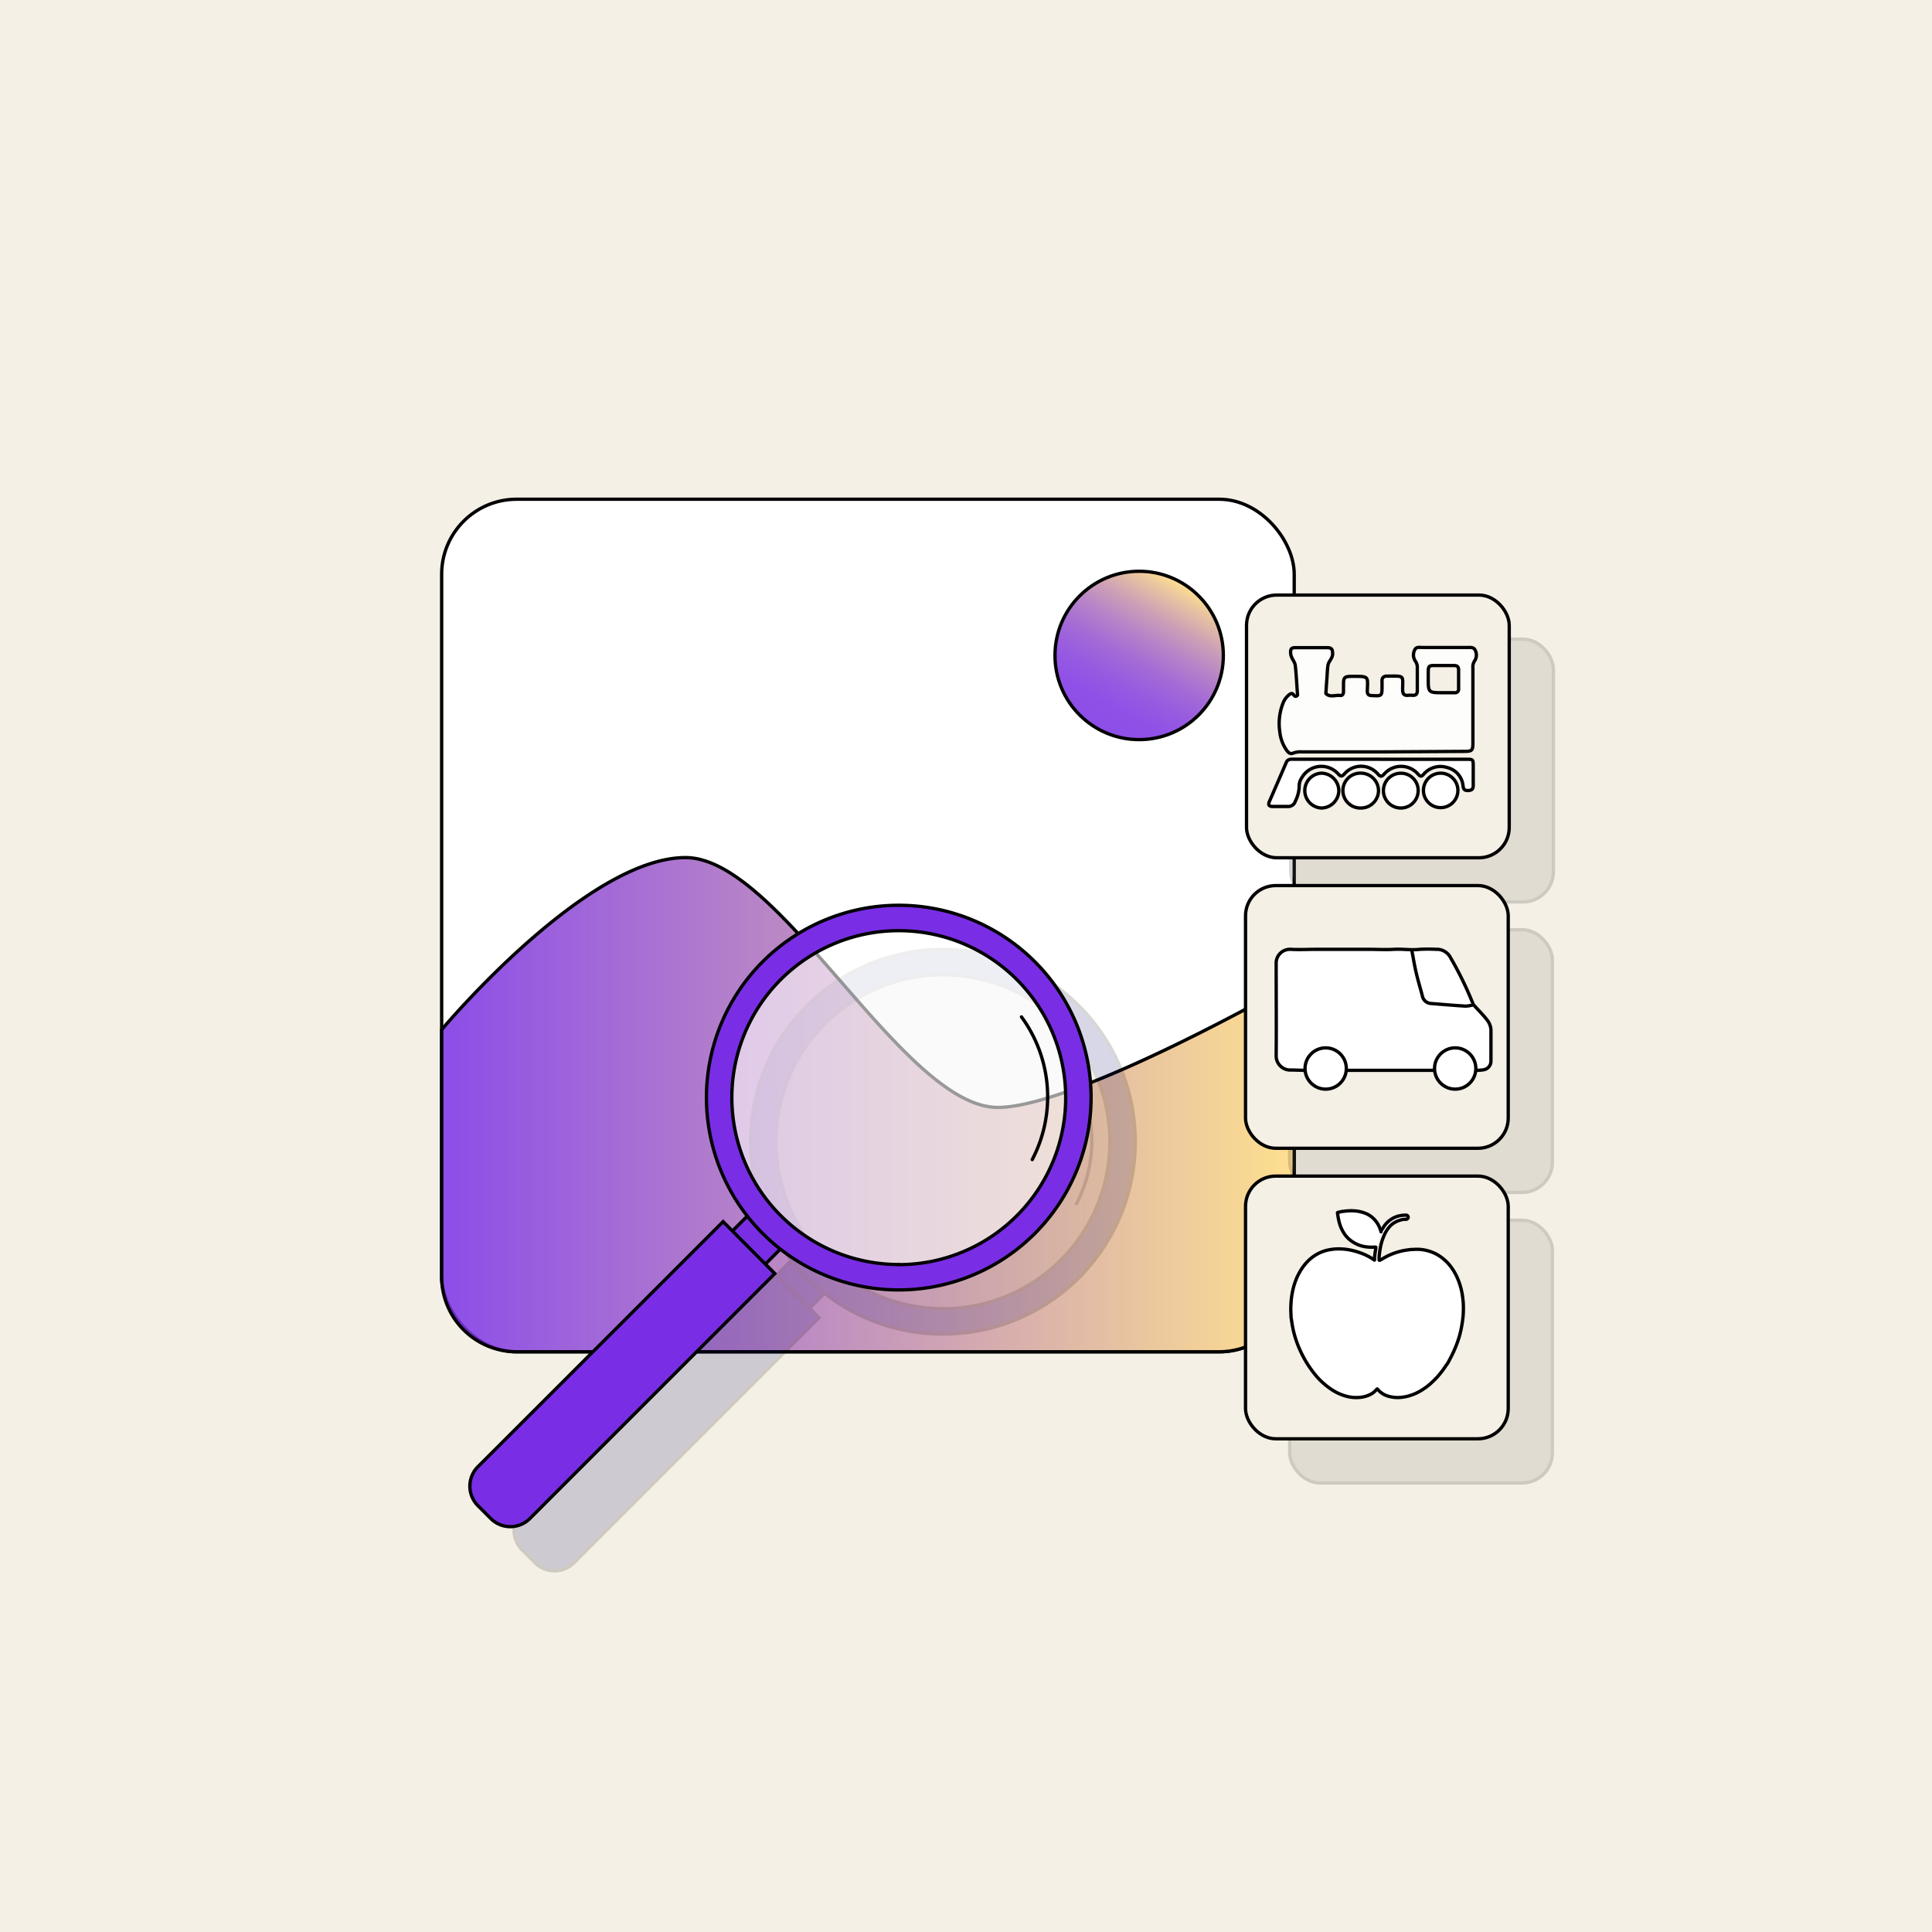 <svg xmlns="http://www.w3.org/2000/svg" xmlns:xlink="http://www.w3.org/1999/xlink" viewBox="0 0 350 350"><defs><style>.cls-1{isolation:isolate;}.cls-2{fill:#f4f0e6;}.cls-11,.cls-15,.cls-16,.cls-3{fill:#fff;}.cls-10,.cls-11,.cls-13,.cls-16,.cls-3,.cls-4,.cls-5,.cls-7,.cls-8,.cls-9{stroke:#000;stroke-width:0.6px;}.cls-11,.cls-3,.cls-4,.cls-5,.cls-8,.cls-9{stroke-linecap:round;}.cls-11,.cls-3,.cls-8,.cls-9{stroke-linejoin:round;}.cls-4,.cls-5{fill-opacity:0.85;}.cls-10,.cls-13,.cls-16,.cls-4,.cls-5,.cls-7{stroke-miterlimit:10;}.cls-4{fill:url(#linear-gradient);}.cls-5{fill:url(#linear-gradient-2);}.cls-6{opacity:0.16;mix-blend-mode:multiply;}.cls-7{fill:#006;}.cls-8{fill:gray;}.cls-11,.cls-8{opacity:0.58;}.cls-13,.cls-9{fill:none;}.cls-10{fill:#792ee5;}.cls-12{fill:#757167;}.cls-14{opacity:0.85;}</style><linearGradient id="linear-gradient" x1="213.99" y1="105.54" x2="198.75" y2="131.95" gradientUnits="userSpaceOnUse"><stop offset="0" stop-color="#fff"/><stop offset="0" stop-color="#fffbf2"/><stop offset="0" stop-color="#fff2d3"/><stop offset="0" stop-color="#feebb7"/><stop offset="0" stop-color="#fee5a1"/><stop offset="0" stop-color="#fee090"/><stop offset="0" stop-color="#fedc85"/><stop offset="0" stop-color="#fedb7e"/><stop offset="0" stop-color="#feda7c"/><stop offset="0.09" stop-color="#e6bb8f"/><stop offset="0.24" stop-color="#c590a9"/><stop offset="0.39" stop-color="#aa6dbf"/><stop offset="0.54" stop-color="#9451cf"/><stop offset="0.69" stop-color="#853edb"/><stop offset="0.84" stop-color="#7c32e3"/><stop offset="1" stop-color="#792ee5"/></linearGradient><linearGradient id="linear-gradient-2" x1="234.46" y1="200.13" x2="80.01" y2="200.13" gradientUnits="userSpaceOnUse"><stop offset="0" stop-color="#fff"/><stop offset="0" stop-color="#fffbf2"/><stop offset="0" stop-color="#fff2d3"/><stop offset="0" stop-color="#feebb7"/><stop offset="0" stop-color="#fee5a1"/><stop offset="0" stop-color="#fee090"/><stop offset="0" stop-color="#fedc85"/><stop offset="0" stop-color="#fedb7e"/><stop offset="0" stop-color="#feda7c"/><stop offset="0.03" stop-color="#fad57f"/><stop offset="1" stop-color="#792ee5"/></linearGradient></defs><g class="cls-1"><g id="Layer_2" data-name="Layer 2"><g id="boundary_boxes" data-name="boundary boxes"><rect class="cls-2" width="350" height="350"/></g><g id="object_detection" data-name="object detection"><rect class="cls-3" x="80.01" y="90.44" width="154.45" height="154.45" rx="13.59"/><circle class="cls-4" cx="206.37" cy="118.74" r="15.25"/><path class="cls-5" d="M234.46,178s-39.55,22.62-53.69,22.62c-17.18,0-39.39-45.23-56.57-45.26-18.12,0-44.19,31.18-44.19,31.18V231.3A13.59,13.59,0,0,0,93.6,244.89H220.87a13.59,13.59,0,0,0,13.59-13.59Z"/><g class="cls-6"><path class="cls-7" d="M149.65,234l-9.52,9.53a3.19,3.19,0,0,1-4.52,0l-1.47-1.47a3.19,3.19,0,0,1,0-4.52l9.53-9.52Z"/><path class="cls-7" d="M148.36,238.72,104,283.09a5,5,0,0,1-7.1,0l-2.3-2.3a5,5,0,0,1,0-7.1L139,229.31Z"/><circle class="cls-8" cx="170.82" cy="206.86" r="31.58"/><path class="cls-7" d="M170.82,172a34.84,34.84,0,1,0,34.84,34.84A34.84,34.84,0,0,0,170.82,172Zm0,65.08a30.24,30.24,0,1,1,30.24-30.24A30.24,30.24,0,0,1,170.82,237.1Z"/><path class="cls-9" d="M193.05,192.22A24.51,24.51,0,0,1,195,218.07"/></g><path class="cls-10" d="M141.65,226l-9.52,9.53a3.19,3.19,0,0,1-4.52,0l-1.47-1.47a3.19,3.19,0,0,1,0-4.52l9.53-9.52Z"/><path class="cls-10" d="M140.36,230.72,96,275.09a5,5,0,0,1-7.1,0l-2.3-2.3a5,5,0,0,1,0-7.1L131,221.31Z"/><circle class="cls-11" cx="162.82" cy="198.86" r="31.58"/><path class="cls-10" d="M162.82,164a34.84,34.84,0,1,0,34.84,34.84A34.84,34.84,0,0,0,162.82,164Zm0,65.08a30.24,30.24,0,1,1,30.24-30.24A30.24,30.24,0,0,1,162.82,229.1Z"/><path class="cls-9" d="M185.05,184.22A24.51,24.51,0,0,1,187,210.07"/><g class="cls-6"><rect class="cls-12" x="233.82" y="115.8" width="47.59" height="47.59" rx="5.48"/><rect class="cls-13" x="233.82" y="115.8" width="47.59" height="47.59" rx="5.48"/></g><rect class="cls-2" x="225.82" y="107.8" width="47.59" height="47.59" rx="5.48"/><rect class="cls-13" x="225.82" y="107.8" width="47.59" height="47.59" rx="5.48"/><g class="cls-14"><path class="cls-15" d="M250.51,136.21H235.87a3.8,3.8,0,0,0-1.62.23c-.58.27-1-.25-1.26-.67a7,7,0,0,1-1.14-3.17,10.1,10.1,0,0,1,.56-5.16,3.65,3.65,0,0,1,1.1-1.56c.28-.21.58-.41.85,0,.13.19.28.35.53.21s.16-.31.15-.49c-.12-1.66-.2-3.31-.38-5-.08-.77-.77-1.34-.84-2.18s.09-1.1.89-1.09c1.91,0,3.81,0,5.71,0,.81,0,1,.29,1,1.12s-.74,1.34-.85,2.09-.13,1.59-.19,2.38-.11,1.53-.16,2.3c0,.15-.06.37,0,.44.75.72,1.67.22,2.52.33.53.06.66-.33.65-.78s0-.86,0-1.29c0-1.18.2-1.38,1.41-1.39,3.24,0,3-.12,2.9,2.65,0,.59.22.81.81.83,1.86.09,1.86.11,1.86-1.79,0-.25,0-.49,0-.74-.06-.67.25-1,.91-1h.18c3.05,0,2.65-.19,2.64,2.48,0,.77.29,1.07,1,1a4.45,4.45,0,0,1,.73,0c.65.05.95-.19.93-.89,0-1.38,0-2.76,0-4.14a1.91,1.91,0,0,0-.38-1.2,2,2,0,0,1-.09-2c.27-.6.9-.43,1.4-.43h8.19c.52,0,1.14-.08,1.37.51a1.87,1.87,0,0,1-.07,1.85,2,2,0,0,0-.35,1.37v13.44c0,1.52-.13,1.65-1.61,1.65Zm11-10.72h2a.63.63,0,0,0,.73-.71c0-1.14,0-2.27,0-3.41,0-.59-.27-.81-.84-.8-.83,0-1.66,0-2.49,0-2.37,0-2.16-.25-2.17,2.18C258.73,125.5,258.73,125.5,261.48,125.49Z"/></g><path class="cls-9" d="M250.51,136.21H235.87a3.8,3.8,0,0,0-1.62.23c-.58.27-1-.25-1.26-.67a7,7,0,0,1-1.14-3.17,10.1,10.1,0,0,1,.56-5.16,3.65,3.65,0,0,1,1.1-1.56c.28-.21.58-.41.85,0,.13.19.28.35.53.21s.16-.31.15-.49c-.12-1.66-.2-3.31-.38-5-.08-.77-.77-1.34-.84-2.18s.09-1.1.89-1.09c1.91,0,3.81,0,5.71,0,.81,0,1,.29,1,1.12s-.74,1.34-.85,2.09-.13,1.59-.19,2.38-.11,1.53-.16,2.3c0,.15-.06.37,0,.44.75.72,1.67.22,2.52.33.53.06.66-.33.65-.78s0-.86,0-1.29c0-1.18.2-1.38,1.41-1.39,3.24,0,3-.12,2.9,2.65,0,.59.22.81.81.83,1.86.09,1.86.11,1.86-1.79,0-.25,0-.49,0-.74-.06-.67.25-1,.91-1h.18c3.05,0,2.65-.19,2.64,2.48,0,.77.29,1.07,1,1a4.45,4.45,0,0,1,.73,0c.65.05.95-.19.93-.89,0-1.38,0-2.76,0-4.14a1.91,1.91,0,0,0-.38-1.2,2,2,0,0,1-.09-2c.27-.6.9-.43,1.4-.43h8.19c.52,0,1.14-.08,1.37.51a1.87,1.87,0,0,1-.07,1.85,2,2,0,0,0-.35,1.37v13.44c0,1.52-.13,1.65-1.61,1.65Zm11-10.72h2a.63.63,0,0,0,.73-.71c0-1.14,0-2.27,0-3.41,0-.59-.27-.81-.84-.8-.83,0-1.66,0-2.49,0-2.37,0-2.16-.25-2.17,2.18C258.73,125.5,258.73,125.5,261.48,125.49Z"/><path class="cls-3" d="M250,137.55h15.65c1.2,0,1.24,0,1.24,1.25v3.32c0,.54,0,1-.77,1.08s-1-.16-1.08-.88a3.77,3.77,0,0,0-2.86-3.27,4,4,0,0,0-4.27,1.21c-.37.42-.57.48-1,0a4.06,4.06,0,0,0-6.18,0c-.42.44-.63.49-1.08,0a4,4,0,0,0-6.15,0c-.56.59-.77.24-1.14-.13a4.08,4.08,0,0,0-6.53.77,2.62,2.62,0,0,0-.47,1.47,6.16,6.16,0,0,1-.68,2.73,1.36,1.36,0,0,1-1.46,1c-.89,0-1.78,0-2.67,0-.62,0-.86-.27-.6-.88q1.55-3.54,3.07-7.1c.26-.62.79-.58,1.32-.58H250Z"/><path class="cls-3" d="M242.54,143.24a3.2,3.2,0,0,1-3.18,3.14,3.16,3.16,0,0,1,0-6.31A3.21,3.21,0,0,1,242.54,143.24Z"/><path class="cls-3" d="M249.73,143.22a3.18,3.18,0,0,1-3.15,3.16,3.16,3.16,0,1,1,.07-6.31A3.2,3.2,0,0,1,249.73,143.22Z"/><path class="cls-3" d="M256.91,143.26a3.14,3.14,0,0,1-3.18,3.12,3.15,3.15,0,0,1,.08-6.3A3.11,3.11,0,0,1,256.91,143.26Z"/><path class="cls-3" d="M264.11,143.19a3.12,3.12,0,1,1-3.11-3.12A3.12,3.12,0,0,1,264.11,143.19Z"/><g class="cls-6"><rect class="cls-12" x="233.64" y="168.43" width="47.59" height="47.59" rx="5.48"/><rect class="cls-13" x="233.64" y="168.43" width="47.59" height="47.59" rx="5.48"/></g><rect class="cls-2" x="225.64" y="160.43" width="47.59" height="47.59" rx="5.48"/><rect class="cls-13" x="225.64" y="160.43" width="47.59" height="47.59" rx="5.48"/><g class="cls-6"><rect class="cls-12" x="233.64" y="221.06" width="47.59" height="47.59" rx="5.48"/><rect class="cls-13" x="233.64" y="221.06" width="47.59" height="47.59" rx="5.48"/></g><rect class="cls-2" x="225.64" y="213.06" width="47.59" height="47.59" rx="5.48"/><rect class="cls-13" x="225.64" y="213.06" width="47.59" height="47.59" rx="5.48"/><path class="cls-3" d="M267.16,193.9c.51,0,1,0,1.55-.09a1.58,1.58,0,0,0,1.39-1.55c0-1.91,0-3.82,0-5.72a3.16,3.16,0,0,0-.65-1.7c-.71-.94-1.56-1.76-2.34-2.64a1.15,1.15,0,0,1-.25-.33,64.05,64.05,0,0,0-4.1-8.41,2.76,2.76,0,0,0-2.61-1.48,26.2,26.2,0,0,0-2.94,0c-1.56.18-3.11-.09-4.66,0s-3.11,0-4.66,0h-9.41c-1.55,0-3.11.09-4.65,0a2.5,2.5,0,0,0-2.64,2.64c0,5.59.05,11.17,0,16.76a2.56,2.56,0,0,0,2.32,2.46c1,0,2.07.05,3.1.08"/><path class="cls-3" d="M255.79,172.31c.25,1.28.45,2.57.75,3.84.33,1.43.76,2.83,1.13,4.25a1.68,1.68,0,0,0,1.55,1.39c2.1.17,4.2.35,6.3.48a5.55,5.55,0,0,0,1.31-.23"/><path class="cls-3" d="M260.12,193.9H243.61"/><path class="cls-3" d="M243.52,193.9a9.53,9.53,0,0,0-.58-1.63,3.11,3.11,0,0,0-3.34-1.63,3.18,3.18,0,0,0-2.7,2.44,3.23,3.23,0,0,0,1.48,3.51,3.18,3.18,0,0,0,3.67-.16,5.25,5.25,0,0,0,1.47-2.45"/><path class="cls-3" d="M267.07,193.9c-.54-1.27-1-2.71-2.43-3.17a3.26,3.26,0,0,0-2.07.07A3.38,3.38,0,0,0,261,192a3.21,3.21,0,0,0,4.92,4.12,6.85,6.85,0,0,0,1.16-2.12"/><circle class="cls-16" cx="240.16" cy="193.57" r="3.74"/><circle class="cls-16" cx="263.62" cy="193.57" r="3.74"/><path class="cls-3" d="M249,228.27c-.07-.14-.23-.14-.35-.22a10.5,10.5,0,0,0-2.18-1.07,13.12,13.12,0,0,0-1.83-.52,11,11,0,0,0-2.42-.21,9.76,9.76,0,0,0-1.79.24,7.14,7.14,0,0,0-2.39,1.06,7.89,7.89,0,0,0-1.52,1.37,9.42,9.42,0,0,0-1,1.41,10.77,10.77,0,0,0-.79,1.64c-.13.36-.26.72-.36,1.1s-.2.79-.27,1.2a13.52,13.52,0,0,0-.22,1.78,13.88,13.88,0,0,0,0,2.14c0,.27,0,.55.07.82.06.45.13.89.21,1.33s.23,1.07.38,1.6.38,1.21.61,1.8a21.52,21.52,0,0,0,1,2.14c.29.53.59,1.06.93,1.56a19.47,19.47,0,0,0,1.52,2,13.38,13.38,0,0,0,2.46,2.17,9.11,9.11,0,0,0,2.84,1.33,6.87,6.87,0,0,0,2.47.21,5.25,5.25,0,0,0,2.07-.63,4.12,4.12,0,0,0,.9-.76s.09-.08.13-.13.19.15.27.24a3.85,3.85,0,0,0,1.93,1.11,6.07,6.07,0,0,0,2,.18,7.81,7.81,0,0,0,1.52-.27,8.87,8.87,0,0,0,2.43-1.09,12,12,0,0,0,1.37-1c.44-.38.86-.79,1.26-1.21a19,19,0,0,0,1.21-1.48c.24-.34.47-.69.7-1s.37-.65.56-1,.47-.91.68-1.38a21.08,21.08,0,0,0,.83-2.17,15.59,15.59,0,0,0,.44-1.66q.18-.86.3-1.74a15.93,15.93,0,0,0,.13-2.67c0-.51-.07-1-.13-1.52a12.49,12.49,0,0,0-.42-2,11.83,11.83,0,0,0-.61-1.63,9.84,9.84,0,0,0-.88-1.55,7.93,7.93,0,0,0-1.42-1.59,7.57,7.57,0,0,0-1.56-1.07,7.48,7.48,0,0,0-1.54-.57,7,7,0,0,0-1.18-.21,8.7,8.7,0,0,0-1.35,0c-.46,0-.91.07-1.36.14a11.19,11.19,0,0,0-1.64.39,11.8,11.8,0,0,0-2.41,1.07l-.51.3s-.07.07-.12,0"/><path class="cls-3" d="M250.21,223a.59.59,0,0,1-.17-.32,5.1,5.1,0,0,0-.91-1.6,4.47,4.47,0,0,0-1.94-1.34,6.75,6.75,0,0,0-1.27-.32,8,8,0,0,0-1.55-.07,8.3,8.3,0,0,0-1,.1c-.3,0-.58.1-.87.16s-.2.09-.18.24a12.58,12.58,0,0,0,.27,1.49,6.9,6.9,0,0,0,.92,2.12,5.06,5.06,0,0,0,1.3,1.35,5.69,5.69,0,0,0,2.27,1,7.93,7.93,0,0,0,1.68.13,1.55,1.55,0,0,1,.48,0,1.08,1.08,0,0,1-.05.47c-.06.47-.14.93-.18,1.41a.84.84,0,0,1-.08.41"/><path class="cls-3" d="M249.85,228.3a.14.14,0,0,0,0-.11,3.59,3.59,0,0,1,.05-1,10.41,10.41,0,0,1,.16-1.12,10.1,10.1,0,0,1,.63-2.14,6.09,6.09,0,0,1,1.2-1.88,4.12,4.12,0,0,1,1.73-1,3.23,3.23,0,0,1,1.07-.16.4.4,0,0,0,.41-.32.37.37,0,0,0-.39-.43,5,5,0,0,0-1.79.29,4.67,4.67,0,0,0-2.2,1.75,7.25,7.25,0,0,1-.53.79.19.19,0,0,0,0,.18"/></g></g></g></svg>
